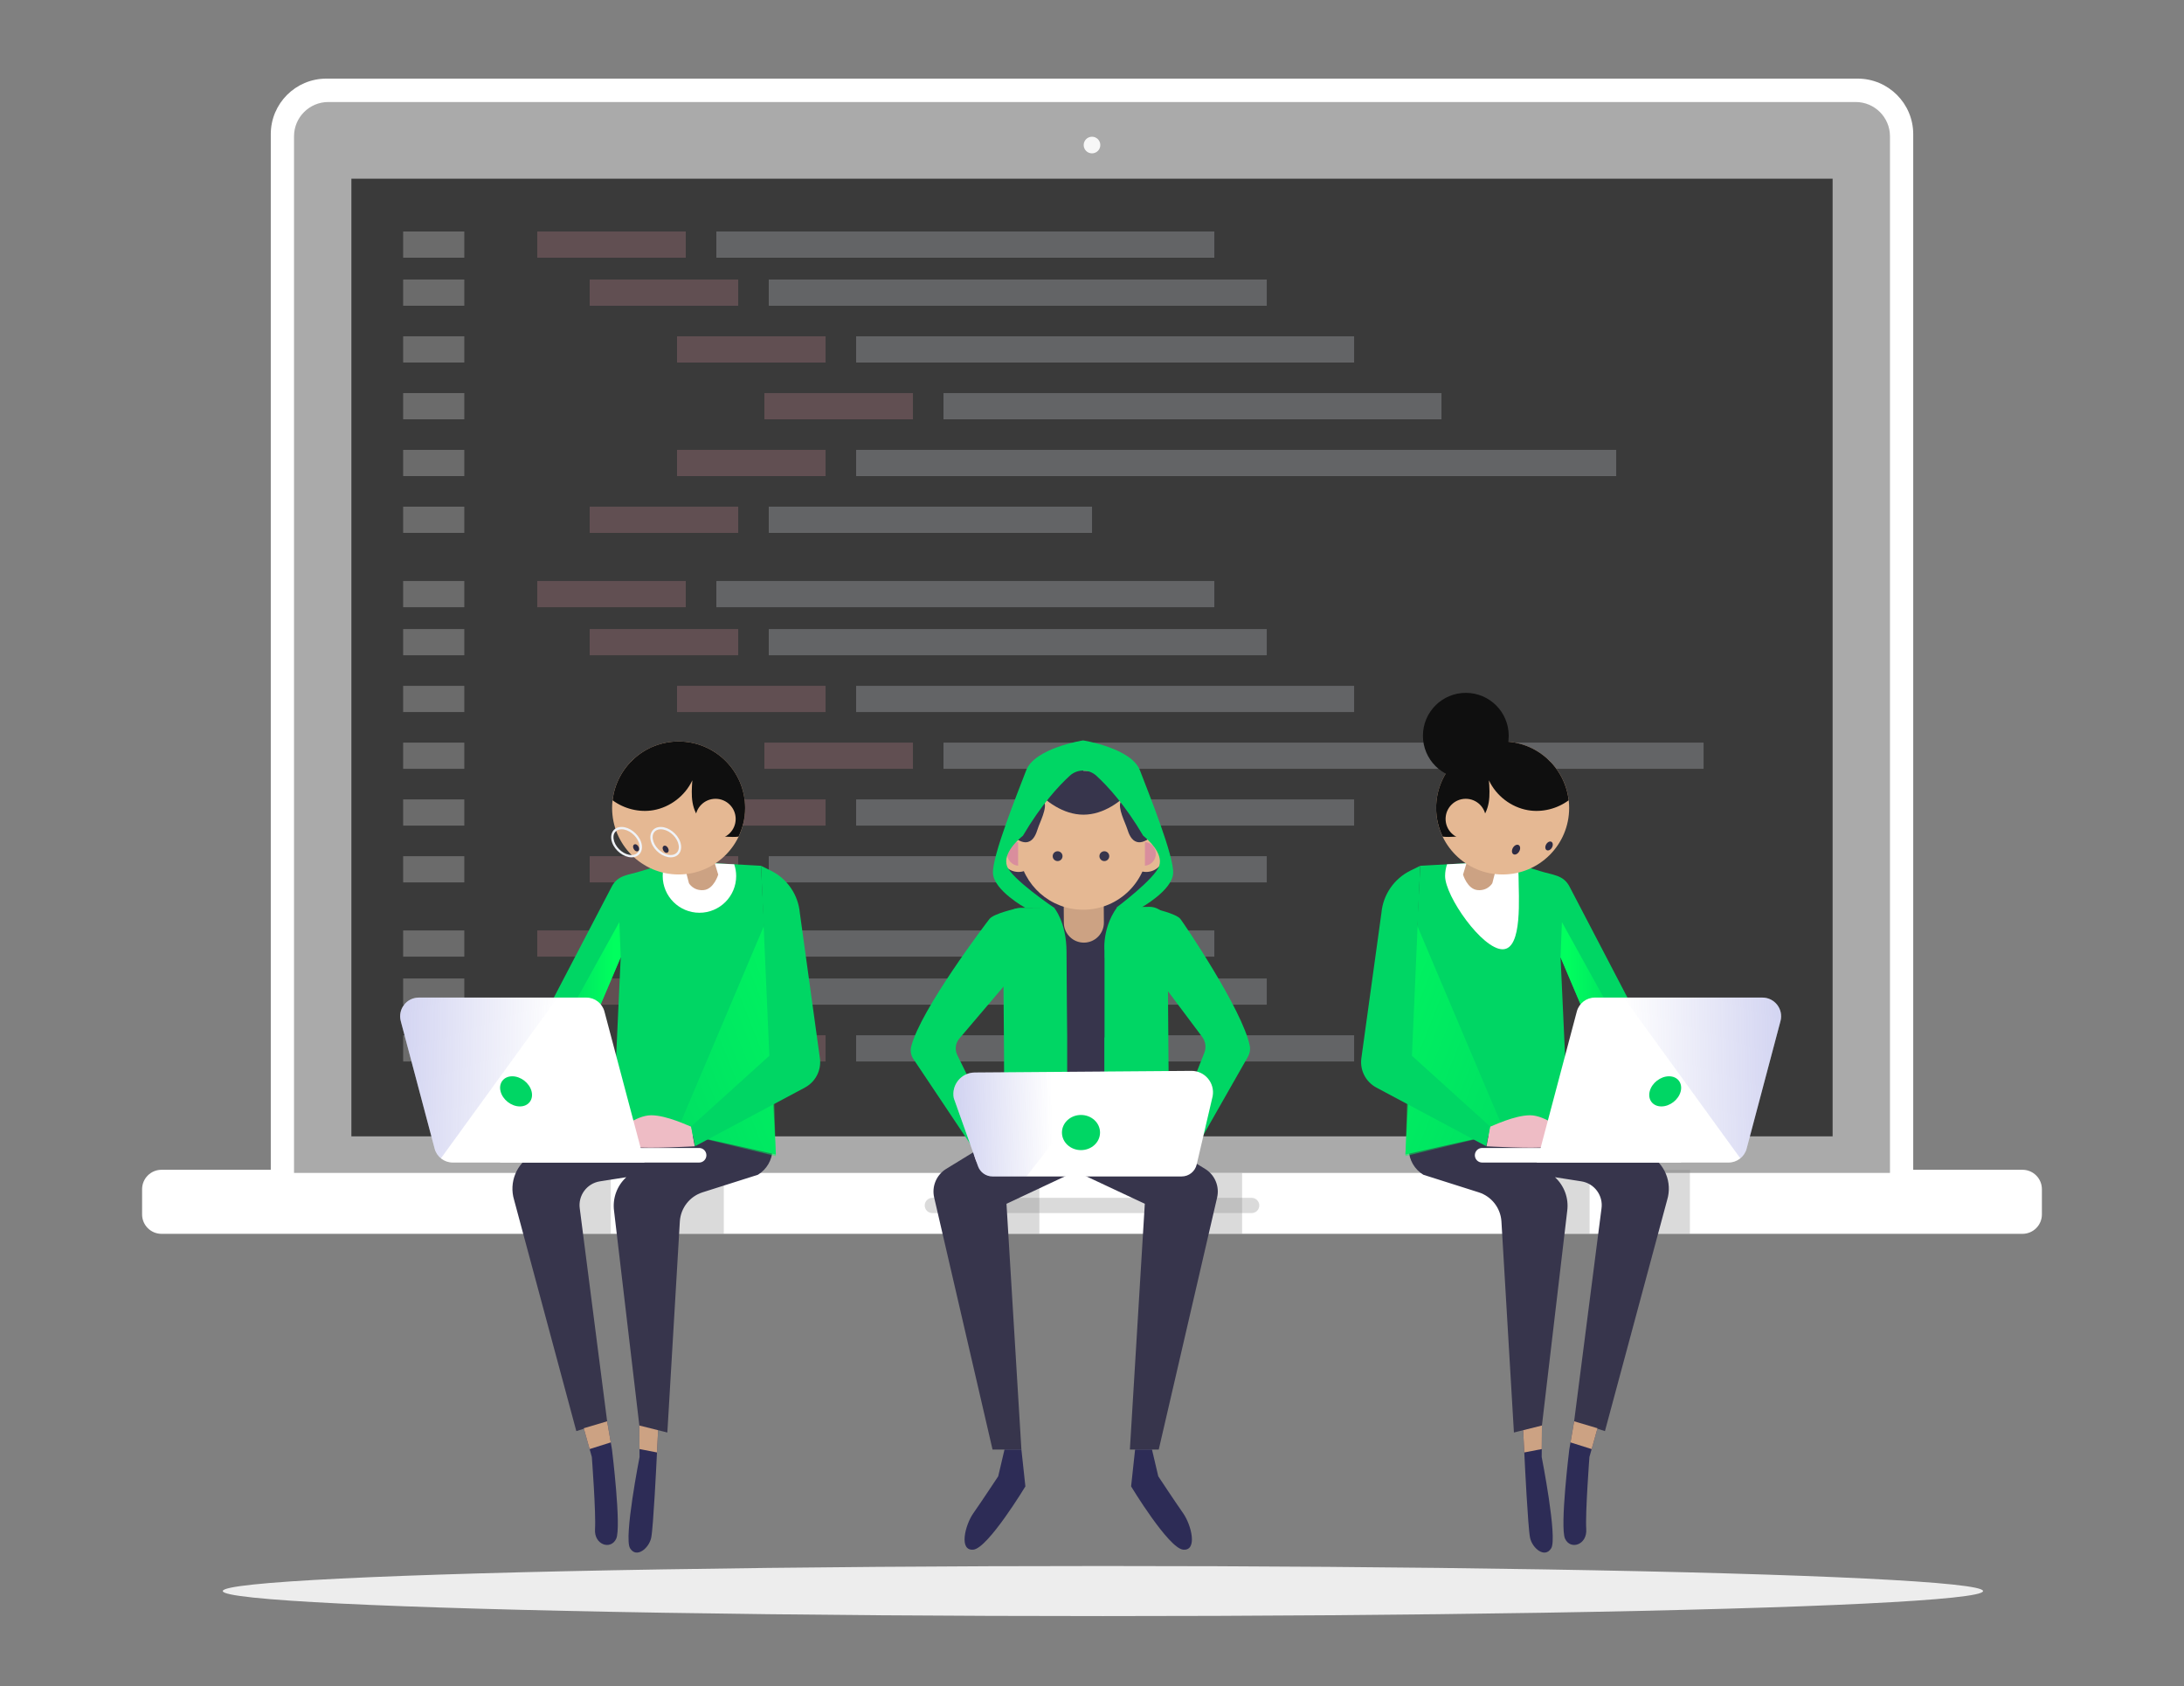 <?xml version="1.0" encoding="utf-8"?>
<!-- Generator: Adobe Illustrator 16.0.0, SVG Export Plug-In . SVG Version: 6.00 Build 0)  -->
<!DOCTYPE svg PUBLIC "-//W3C//DTD SVG 1.1//EN" "http://www.w3.org/Graphics/SVG/1.1/DTD/svg11.dtd">
<svg version="1.1" id="OBJECTS" xmlns="http://www.w3.org/2000/svg" xmlns:xlink="http://www.w3.org/1999/xlink" x="0px" y="0px"
	 width="500px" height="386px" viewBox="0 0 500 386" enable-background="new 0 0 500 386" xml:space="preserve">
<rect x="0" y="0" width="500" height="386" fill="#808080" stroke="none"/>
<g>
	<ellipse fill="#EDEDED" cx="252.5" cy="364.263" rx="201.5" ry="5.731"/>
</g>
<g>
	<g>
		<path fill="#FFFFFF" d="M425.285,17.999H74.714c-7.027,0-12.723,5.696-12.723,12.723v241.427h376.018V30.722
			C438.009,23.695,432.313,17.999,425.285,17.999z"/>
		<path fill="#FFFFFF" d="M463.019,267.813H36.981c-2.458,0-4.45,1.992-4.45,4.449v5.768c0,2.457,1.992,4.449,4.45,4.449h426.037
			c2.458,0,4.45-1.992,4.45-4.449v-5.768C467.469,269.806,465.477,267.813,463.019,267.813z"/>
		<g>
			<path fill="#AAAAAA" d="M424.832,23.355H75.168c-4.337,0-7.854,3.516-7.854,7.854v237.325h365.372V31.208
				C432.686,26.871,429.17,23.355,424.832,23.355z"/>
			<rect x="80.445" y="40.913" fill="#3A3A3A" width="339.109" height="219.248"/>
		</g>
		<circle fill="#F7F7F7" cx="250" cy="33.206" r="1.905"/>
		<path opacity="0.3" fill="#848484" d="M286.556,274.242h-73.111c-0.961,0-1.741,0.779-1.741,1.74s0.779,1.741,1.741,1.741h73.111
			c0.962,0,1.741-0.78,1.741-1.741S287.518,274.242,286.556,274.242z"/>
		<g opacity="0.25">
			<rect x="123.001" y="52.998" fill="#D98E9D" width="34" height="6"/>
			<rect x="92.296" y="52.998" fill="#FFFFFF" width="13.999" height="6"/>
			<rect x="92.296" y="63.998" fill="#FFFFFF" width="13.999" height="6"/>
			<rect x="92.296" y="76.998" fill="#FFFFFF" width="13.999" height="6"/>
			<rect x="92.296" y="89.998" fill="#FFFFFF" width="13.999" height="6"/>
			<rect x="92.296" y="102.998" fill="#FFFFFF" width="13.999" height="6"/>
			<rect x="92.296" y="115.998" fill="#FFFFFF" width="13.999" height="6"/>
			<rect x="164.001" y="52.998" fill="#E0E4ED" width="114.004" height="6"/>
			<g>
				<rect x="135.002" y="63.998" fill="#D98E9D" width="34" height="6"/>
				<rect x="176.002" y="63.998" fill="#E0E4ED" width="114.005" height="6"/>
			</g>
			<g>
				<rect x="155.003" y="76.998" fill="#D98E9D" width="34" height="6"/>
				<rect x="196.003" y="76.998" fill="#E0E4ED" width="114.004" height="6"/>
			</g>
			<g>
				<rect x="175.004" y="89.998" fill="#D98E9D" width="34" height="6"/>
				<rect x="216.004" y="89.998" fill="#E0E4ED" width="114.005" height="6"/>
			</g>
			<g>
				<rect x="155.003" y="102.998" fill="#D98E9D" width="34" height="6"/>
				<rect x="196.003" y="102.998" fill="#E0E4ED" width="174.008" height="6"/>
			</g>
			<g>
				<rect x="135.002" y="115.998" fill="#D98E9D" width="34" height="6"/>
				<rect x="176.002" y="115.998" fill="#E0E4ED" width="74.002" height="6"/>
			</g>
		</g>
		<g opacity="0.25">
			<rect x="123.001" y="133.02" fill="#D98E9D" width="34" height="6"/>
			<rect x="92.296" y="133.02" fill="#FFFFFF" width="13.999" height="6"/>
			<rect x="92.296" y="144.021" fill="#FFFFFF" width="13.999" height="6"/>
			<rect x="92.296" y="157.021" fill="#FFFFFF" width="13.999" height="6"/>
			<rect x="92.296" y="170.021" fill="#FFFFFF" width="13.999" height="6"/>
			<rect x="92.296" y="183.021" fill="#FFFFFF" width="13.999" height="6"/>
			<rect x="92.296" y="196.021" fill="#FFFFFF" width="13.999" height="6"/>
			<rect x="164.001" y="133.02" fill="#E0E4ED" width="114.004" height="6"/>
			<g>
				<rect x="135.002" y="144.021" fill="#D98E9D" width="34" height="6"/>
				<rect x="176.002" y="144.021" fill="#E0E4ED" width="114.005" height="6"/>
			</g>
			<g>
				<rect x="155.003" y="157.021" fill="#D98E9D" width="34" height="6"/>
				<rect x="196.003" y="157.021" fill="#E0E4ED" width="114.004" height="6"/>
			</g>
			<rect x="123.001" y="213.021" fill="#D98E9D" width="34" height="6"/>
			<rect x="92.296" y="213.021" fill="#FFFFFF" width="13.999" height="6"/>
			<rect x="92.296" y="224.021" fill="#FFFFFF" width="13.999" height="6"/>
			<rect x="92.296" y="237.021" fill="#FFFFFF" width="13.999" height="6"/>
			<rect x="164.001" y="213.021" fill="#E0E4ED" width="114.004" height="6"/>
			<g>
				<rect x="135.002" y="224.021" fill="#D98E9D" width="34" height="6"/>
				<rect x="176.002" y="224.021" fill="#E0E4ED" width="114.005" height="6"/>
			</g>
			<g>
				<rect x="155.003" y="237.021" fill="#D98E9D" width="34" height="6"/>
				<rect x="196.003" y="237.021" fill="#E0E4ED" width="114.004" height="6"/>
			</g>
			<g>
				<rect x="175.004" y="170.021" fill="#D98E9D" width="34" height="6"/>
				<rect x="216.004" y="170.021" fill="#E0E4ED" width="174.009" height="6"/>
			</g>
			<g>
				<rect x="155.003" y="183.021" fill="#D98E9D" width="34" height="6"/>
				<rect x="196.003" y="183.021" fill="#E0E4ED" width="114.004" height="6"/>
			</g>
			<g>
				<rect x="135.002" y="196.021" fill="#D98E9D" width="34" height="6"/>
				<rect x="176.002" y="196.021" fill="#E0E4ED" width="114.005" height="6"/>
			</g>
		</g>
	</g>
	<rect x="126.517" y="267.813" opacity="0.3" fill="#848484" width="13.309" height="14.666"/>
	<rect x="152.399" y="267.813" opacity="0.3" fill="#848484" width="13.309" height="14.666"/>
	<rect x="350.604" y="267.813" opacity="0.3" fill="#848484" width="13.31" height="14.666"/>
	<rect x="373.57" y="267.813" opacity="0.3" fill="#848484" width="13.31" height="14.666"/>
	<g>
		<path fill="#2D2C56" d="M146.369,326.361l0.052,7.205c0,0-0.911,4.614-1.639,9.531c-0.729,4.918-1.275,10.139-0.546,11.353
			c1.457,2.429,4.371,0,4.857-2.428c0.486-2.429,1.214-17.484,1.214-17.484l0.485-9.714L146.369,326.361z"/>
		<path fill="#2D2C56" d="M138.995,325.399l1.112,6.468c0,0,2.186,17.727,0.971,20.397c-1.214,2.672-5.1,1.457-4.856-2.186
			c0.243-3.643-0.729-16.513-0.729-16.513l-2.185-7.771L138.995,325.399z"/>
		<g>
			<path fill="#37354C" d="M142.001,246.437l0.532,7.981l-20.561,9.922c-3.712,2.002-5.5,6.343-4.275,10.379l14.245,52.925
				l7.054-2.244l-6.26-48.684c-0.439-2.995,1.616-5.785,4.606-6.254l7.32-1.146l7.799-7.946l-9.015,8.09
				c-2.183,1.959-3.255,4.871-2.865,7.778l5.789,49.124l6.412,1.603l2.862-48.366c0.207-3.066,2.27-5.694,5.2-6.624l12.672-4.02
				c2.017-1.229,3.272-3.396,3.334-5.758l-0.532-17.025L142.001,246.437z"/>
			<path fill="#00D664" d="M177.622,264.303l-3.395-66.086c0,0-14.055-0.843-18.237-0.843c-2.278,0-6.171,1.081-9.244,2.066
				c-2.887,0.925-5.285,0.843-6.688,3.531l-23.051,44.18l14.163,1.349l4.721-5.396l-2.401-3.641l8.611-20.308l-1.69,36.878
				L177.622,264.303z"/>
			<linearGradient id="SVGID_1_" gradientUnits="userSpaceOnUse" x1="126.517" y1="227.752" x2="142.102" y2="227.752">
				<stop  offset="0" style="stop-color:#00FF5E;stop-opacity:0"/>
				<stop  offset="0.899" style="stop-color:#00FF5E"/>
			</linearGradient>
			<path fill="url(#SVGID_1_)" d="M141.797,211.102l-15.28,27.604l4.758,5.572c0,0,1.935,0.39,3.772-0.207l0.846-0.967l-2.401-3.641
				l8.611-20.308L141.797,211.102z"/>
			<path fill="#FFFFFF" d="M160.127,208.971c4.645,0,8.411-3.766,8.411-8.41c0-0.942-0.162-1.845-0.448-2.69
				c-4.33-0.232-9.76-0.496-12.1-0.496c-1.027,0-2.388,0.226-3.848,0.558c-0.272,0.827-0.425,1.71-0.425,2.629
				C151.717,205.205,155.483,208.971,160.127,208.971z"/>
			<linearGradient id="SVGID_2_" gradientUnits="userSpaceOnUse" x1="131.424" y1="255.083" x2="216.972" y2="221.245">
				<stop  offset="0" style="stop-color:#00FF5E;stop-opacity:0"/>
				<stop  offset="0.899" style="stop-color:#00FF5E"/>
			</linearGradient>
			<polygon fill="url(#SVGID_2_)" points="175.892,209.623 177.622,264.679 154.882,259.229 			"/>
			<path fill="#CCA283" d="M154.571,190.576c0.395,0.789,3.154,11.631,3.154,11.631s0.985,1.774,3.351,1.577
				s3.352-3.549,3.352-3.549l-4.14-13.602L154.571,190.576z"/>
			<path fill="#EEBCC5" d="M169.162,183.899c0,7.468-7.93,15.733-15.398,15.733c-7.469,0-11.648-8.266-11.648-15.733
				c0-7.469,6.055-13.523,13.523-13.523C163.107,170.376,169.162,176.43,169.162,183.899z"/>
			<circle fill="#E5B893" cx="155.361" cy="184.982" r="15.225"/>
			<g>
				<path fill="#EFF2F7" d="M144.587,196.283c-1.788,0-3.783-1.52-4.447-3.389c-0.354-0.994-0.281-1.955,0.199-2.635
					c0.424-0.601,1.121-0.932,1.964-0.932c1.788,0,3.783,1.521,4.447,3.389c0.354,0.994,0.281,1.954-0.199,2.635
					C146.127,195.952,145.429,196.283,144.587,196.283z M142.303,189.858c-0.666,0-1.209,0.251-1.531,0.707
					c-0.379,0.537-0.428,1.322-0.133,2.151c0.596,1.674,2.367,3.036,3.949,3.036c0.666,0,1.209-0.251,1.531-0.707
					c0.379-0.537,0.428-1.322,0.133-2.151C145.655,191.221,143.884,189.858,142.303,189.858z"/>
			</g>
			<g>
				<path fill="#EFF2F7" d="M153.555,196.283c-1.788,0-3.783-1.52-4.447-3.389c-0.354-0.994-0.281-1.955,0.199-2.635
					c0.424-0.601,1.121-0.932,1.964-0.932c1.788,0,3.783,1.521,4.447,3.389c0.354,0.994,0.281,1.954-0.199,2.635
					C155.096,195.952,154.398,196.283,153.555,196.283z M151.271,189.858c-0.665,0-1.209,0.251-1.531,0.707
					c-0.379,0.537-0.428,1.322-0.133,2.151c0.596,1.674,2.366,3.036,3.948,3.036c0.666,0,1.209-0.251,1.531-0.707
					c0.38-0.537,0.428-1.322,0.133-2.151C154.624,191.221,152.853,189.858,151.271,189.858z"/>
			</g>
			
				<ellipse transform="matrix(0.866 -0.5 0.5 0.866 -77.532 98.905)" fill="#2D2B42" cx="145.664" cy="194.028" rx="0.605" ry="0.88"/>
			
				<ellipse transform="matrix(0.866 -0.5 0.5 0.866 -76.786 102.333)" fill="#2D2B42" cx="152.429" cy="194.351" rx="0.605" ry="0.88"/>
		</g>
		<path fill="#EEBCC5" d="M158.217,257.95c-0.591-0.197-5.587-2.618-9.135-2.618s-7.885,3.745-7.885,3.745s-0.591,1.972,1.774,1.577
			c2.366-0.395-0.325,1.488-0.325,1.488s0.128,0.089,2.888,0.483c2.76,0.394,13.52-0.185,13.52-0.185L158.217,257.95z"/>
		<path fill="#00D664" d="M174.228,198.217l1.902,43.495l-17.877,16.175l0.851,4.54l25.176-13.443
			c2.435-1.301,3.802-3.98,3.424-6.715l-4.593-33.284c-0.379-4.152-2.89-7.81-6.629-9.655L174.228,198.217z"/>
		<g>
			<path fill="#FFFFFF" d="M160.054,266.159h-45.542v-3.339h45.542c0.922,0,1.669,0.748,1.669,1.67l0,0
				C161.723,265.412,160.976,266.159,160.054,266.159z"/>
			<path fill="#FFFFFF" d="M147.559,266.159h-43.917c-1.942,0-3.642-1.307-4.14-3.185l-7.751-29.202
				c-0.721-2.718,1.328-5.382,4.14-5.382h38.348c1.942,0,3.641,1.307,4.14,3.185L147.559,266.159z"/>
			<linearGradient id="SVGID_3_" gradientUnits="userSpaceOnUse" x1="127.573" y1="247.107" x2="51.701" y2="245.315">
				<stop  offset="0" style="stop-color:#484EC2;stop-opacity:0"/>
				<stop  offset="1" style="stop-color:#444BCC;stop-opacity:0.5"/>
			</linearGradient>
			<path fill="url(#SVGID_3_)" d="M95.892,228.391c-2.812,0-4.861,2.664-4.14,5.382l7.751,29.202c0.239,0.9,0.759,1.665,1.445,2.222
				l26.696-36.806H95.892z"/>
			<path fill="#00D664" d="M121.696,249.86c0.481,1.905-0.718,3.449-2.677,3.449s-3.938-1.544-4.419-3.449
				c-0.481-1.904,0.718-3.449,2.678-3.449C119.237,246.411,121.215,247.956,121.696,249.86z"/>
		</g>
		<path fill="#0F0F0F" d="M155.361,169.758c-7.813,0-14.242,5.887-15.116,13.466c2.646,1.956,6.096,2.826,9.344,2.259
			c3.835-0.669,7.271-3.306,8.912-6.836c-0.118,1.687-0.235,3.393,0.047,5.06c0.282,1.668,1.004,3.318,2.306,4.398
			c0.097-1.183,0.21-2.413,0.827-3.427c0.617-1.013,1.904-1.724,3.009-1.293c0.792,0.309,1.301,1.134,1.419,1.976
			s-0.099,1.697-0.408,2.489c-0.486,1.244-1.208,2.396-2.116,3.376c1.8,0.284,3.694,0.496,5.496,0.323
			c0.955-1.99,1.505-4.211,1.505-6.566C170.586,176.574,163.77,169.758,155.361,169.758z"/>
		<circle fill="#E5B893" cx="163.811" cy="187.492" r="4.613"/>
		<polygon fill="#CCA283" points="138.995,325.399 139.826,330.231 134.985,331.758 133.643,326.988 		"/>
		<polygon fill="#CCA283" points="146.408,331.758 150.407,332.529 150.662,327.435 146.369,326.361 		"/>
	</g>
	<g>
		<path fill="#2D2C56" d="M353.005,326.361l-0.053,7.205c0,0,0.911,4.614,1.64,9.531c0.729,4.918,1.274,10.139,0.546,11.353
			c-1.457,2.429-4.371,0-4.856-2.428c-0.485-2.429-1.214-17.484-1.214-17.484l-0.486-9.714L353.005,326.361z"/>
		<path fill="#2D2C56" d="M360.379,325.399l-1.112,6.468c0,0-2.186,17.727-0.972,20.397c1.214,2.672,5.1,1.457,4.856-2.186
			c-0.242-3.643,0.729-16.513,0.729-16.513l2.186-7.771L360.379,325.399z"/>
		<g>
			<path fill="#37354C" d="M357.373,246.437l-0.532,7.981l20.561,9.922c3.713,2.002,5.501,6.343,4.275,10.379l-14.245,52.925
				l-7.053-2.244l6.26-48.684c0.439-2.995-1.615-5.785-4.606-6.254l-7.319-1.146l-7.8-7.946l9.015,8.09
				c2.183,1.959,3.256,4.871,2.865,7.778l-5.788,49.124l-6.412,1.603l-2.862-48.366c-0.208-3.066-2.271-5.694-5.201-6.624
				l-12.672-4.02c-2.017-1.229-3.272-3.396-3.334-5.758l0.531-17.025L357.373,246.437z"/>
			<path fill="#00D664" d="M321.752,264.303l3.394-66.086c0,0,14.056-0.843,18.238-0.843c2.278,0,6.171,1.081,9.243,2.066
				c2.888,0.925,5.285,0.843,6.688,3.531l23.051,44.18l-14.163,1.349l-4.721-5.396l2.4-3.641l-8.61-20.308l1.69,36.878
				L321.752,264.303z"/>
			
				<linearGradient id="SVGID_4_" gradientUnits="userSpaceOnUse" x1="318.517" y1="227.752" x2="334.102" y2="227.752" gradientTransform="matrix(-1 0 0 1 691.373 0)">
				<stop  offset="0" style="stop-color:#00FF5E;stop-opacity:0"/>
				<stop  offset="0.899" style="stop-color:#00FF5E"/>
			</linearGradient>
			<path fill="url(#SVGID_4_)" d="M357.577,211.102l15.279,27.604l-4.758,5.572c0,0-1.935,0.39-3.772-0.207l-0.845-0.967l2.4-3.641
				l-8.61-20.308L357.577,211.102z"/>
			<path fill="#FFFFFF" d="M344,217.333c-4.645,0-13.164-12.128-13.164-16.772c0-0.942,0.161-1.845,0.447-2.69
				c4.33-0.232,9.76-0.496,12.101-0.496c1.026,0,2.388,0.226,3.848,0.558c0.272,0.827,0.425,1.71,0.425,2.629
				C347.656,205.205,348.645,217.333,344,217.333z"/>
			
				<linearGradient id="SVGID_5_" gradientUnits="userSpaceOnUse" x1="323.423" y1="255.082" x2="408.971" y2="221.244" gradientTransform="matrix(-1 0 0 1 691.373 0)">
				<stop  offset="0" style="stop-color:#00FF5E;stop-opacity:0"/>
				<stop  offset="0.899" style="stop-color:#00FF5E"/>
			</linearGradient>
			<polygon fill="url(#SVGID_5_)" points="323.481,209.623 321.752,264.679 344.491,259.229 			"/>
			<path fill="#CCA283" d="M344.802,190.576c-0.394,0.789-3.153,11.631-3.153,11.631s-0.986,1.774-3.352,1.577
				s-3.352-3.549-3.352-3.549l4.14-13.602L344.802,190.576z"/>
			<path fill="#EEBCC5" d="M330.212,183.899c0,7.468,7.93,15.733,15.398,15.733s11.647-8.266,11.647-15.733
				c0-7.469-6.054-13.523-13.522-13.523S330.212,176.43,330.212,183.899z"/>
			<circle fill="#E5B893" cx="344.013" cy="184.982" r="15.225"/>
			
				<ellipse transform="matrix(-0.866 -0.5 0.5 -0.866 564.983 538.718)" fill="#2D2B42" cx="354.694" cy="193.636" rx="0.756" ry="1.099"/>
			
				<ellipse transform="matrix(-0.866 -0.5 0.5 -0.866 550.414 536.508)" fill="#2D2B42" cx="347.096" cy="194.502" rx="0.83" ry="1.207"/>
		</g>
		<path fill="#EEBCC5" d="M341.156,257.95c0.592-0.197,5.587-2.618,9.136-2.618c3.548,0,7.885,3.745,7.885,3.745
			s0.592,1.972-1.774,1.577c-2.365-0.395,0.326,1.488,0.326,1.488s-0.129,0.089-2.889,0.483c-2.76,0.394-13.52-0.185-13.52-0.185
			L341.156,257.95z"/>
		<path fill="#00D664" d="M325.146,198.217l-1.902,43.495l17.878,16.175l-0.852,4.54l-25.176-13.443
			c-2.436-1.301-3.802-3.98-3.425-6.715l4.594-33.284c0.379-4.152,2.89-7.81,6.628-9.655L325.146,198.217z"/>
		<g>
			<path fill="#FFFFFF" d="M339.319,266.159h45.542v-3.339h-45.542c-0.922,0-1.669,0.748-1.669,1.67l0,0
				C337.65,265.412,338.397,266.159,339.319,266.159z"/>
			<path fill="#FFFFFF" d="M351.814,266.159h43.916c1.942,0,3.642-1.307,4.141-3.185l7.75-29.202
				c0.722-2.718-1.327-5.382-4.14-5.382h-38.348c-1.942,0-3.642,1.307-4.14,3.185L351.814,266.159z"/>
			
				<linearGradient id="SVGID_6_" gradientUnits="userSpaceOnUse" x1="319.571" y1="247.107" x2="243.7" y2="245.315" gradientTransform="matrix(-1 0 0 1 691.373 0)">
				<stop  offset="0" style="stop-color:#484EC2;stop-opacity:0"/>
				<stop  offset="1" style="stop-color:#444BCC;stop-opacity:0.5"/>
			</linearGradient>
			<path fill="url(#SVGID_6_)" d="M403.481,228.391c2.813,0,4.861,2.664,4.14,5.382l-7.75,29.202c-0.239,0.9-0.76,1.665-1.446,2.222
				l-26.696-36.806H403.481z"/>
			<path fill="#00D664" d="M377.677,249.86c-0.48,1.905,0.718,3.449,2.678,3.449s3.938-1.544,4.419-3.449
				c0.481-1.904-0.718-3.449-2.677-3.449C380.137,246.411,378.158,247.956,377.677,249.86z"/>
		</g>
		<path fill="#0F0F0F" d="M344.013,169.758c7.813,0,14.242,5.887,15.116,13.466c-2.646,1.956-6.096,2.826-9.345,2.259
			c-3.834-0.669-7.271-3.306-8.911-6.836c0.118,1.687,0.234,3.393-0.047,5.06c-0.281,1.668-1.005,3.318-2.306,4.398
			c-0.098-1.183-0.21-2.413-0.828-3.427c-0.617-1.013-1.903-1.724-3.009-1.293c-0.792,0.309-1.3,1.134-1.418,1.976
			s0.098,1.697,0.407,2.489c0.486,1.244,1.208,2.396,2.115,3.376c-1.8,0.284-3.693,0.496-5.496,0.323
			c-0.954-1.99-1.504-4.211-1.504-6.566C328.788,176.574,335.604,169.758,344.013,169.758z"/>
		<circle fill="#E5B893" cx="335.563" cy="187.492" r="4.613"/>
		<polygon fill="#CCA283" points="360.379,325.399 359.548,330.231 364.389,331.758 365.73,326.988 		"/>
		<polygon fill="#CCA283" points="352.966,331.758 348.967,332.529 348.712,327.435 353.005,326.361 		"/>
	</g>
	<circle fill="#0F0F0F" cx="335.583" cy="168.444" r="9.82"/>
	<rect x="224.637" y="267.813" opacity="0.3" fill="#848484" width="13.309" height="14.666"/>
	<rect x="271.049" y="268.557" opacity="0.3" fill="#848484" width="13.309" height="13.923"/>
	<g>
		<path fill="#37354C" d="M243.765,171.968l-5.403,6.63l-2.701,5.648l-2.478,7.095c0,0-4.379,4.085-4.143,4.144
			c0.236,0.058-0.255,4.969,0.236,5.706c0.491,0.736,5.421,6.63,5.421,6.63s4.769,3.113,6.673,3.521s11.48,4.583,11.48,4.583
			l5.894-5.648l-2.21-2.947c0,0,6.14-3.683,6.876-4.174c0.737-0.491,3.684-3.438,3.684-3.438s-0.12-2.571-0.551-4.232
			c-0.432-1.661-3.378-9.765-3.378-9.765s-3.93-5.648-4.421-6.63c-0.49-0.982-2.701-4.175-2.701-4.175L243.765,171.968z"/>
		<path fill="#00D664" d="M267.567,249.955l-37.641,0.286l-0.291-38.277c-0.018-2.26,1.801-4.106,4.061-4.123l29.457-0.224
			c2.26-0.018,4.106,1.801,4.123,4.062L267.567,249.955z"/>
		<path fill="#37354C" d="M241.327,207.82c0,0,2.843,3.278,2.843,10.154s0.235,19.523,0.235,19.523l8.445,0.036v-19.891
			c0,0-0.715-6.824,4.688-11.98l-9.205,0.234L241.327,207.82z"/>
		<path fill="#CCA283" d="M248.175,215.809L248.175,215.809c-2.53,0.02-4.597-2.016-4.617-4.547l-0.105-13.926
			c-0.003-0.34,0.271-0.617,0.61-0.62l7.933-0.061c0.34-0.002,0.617,0.271,0.62,0.611l0.105,13.926
			C252.741,213.723,250.706,215.79,248.175,215.809z"/>
		<path fill="#9B5342" d="M264.105,194.127c0.005-0.155,0.012-0.31,0.012-0.466c0-1.383-0.175-2.725-0.502-4.005v-1.776
			c0-8.735-7.146-15.882-15.882-15.882l0,0c-8.735,0-15.882,7.147-15.882,15.882v6.247H264.105z"/>
		<path fill="#E5B893" d="M262.4,189.699v-1.531c0-8.056-6.592-14.647-14.647-14.647l0,0c-8.056,0-14.646,6.591-14.646,14.647v6.003
			c0,0.402,0.047,0.795,0.131,1.174c0.956,7.294,7.191,12.927,14.747,12.927c8.217,0,14.878-6.661,14.878-14.878
			C262.862,192.118,262.702,190.881,262.4,189.699z"/>
		<circle fill="#37354C" cx="242.127" cy="196.016" r="1.126"/>
		<circle fill="#37354C" cx="252.825" cy="196.016" r="1.126"/>
		<circle fill="#E5B893" cx="233.183" cy="195.484" r="4.143"/>
		<circle fill="#E5B893" cx="262.4" cy="195.484" r="4.143"/>
		<path fill="#37354C" d="M248.875,266.94l-18.454,8.658l3.417,56.274h-6.607l-13.365-57.705c-0.59-2.548,0.516-5.188,2.745-6.554
			l17.455-10.698L248.875,266.94z"/>
		<path fill="#D98E9D" d="M233.086,192.763c-1.397,0.122-2.494,1.293-2.494,2.722s1.097,2.6,2.494,2.721V192.763z"/>
		<path fill="#D98E9D" d="M262.119,192.763c1.396,0.122,2.493,1.293,2.493,2.722s-1.097,2.6-2.493,2.721V192.763z"/>
		<rect x="244.318" y="219.323" fill="#37354C" width="8.507" height="45.355"/>
		<path fill="#37354C" d="M258.042,189.704c0.394,1.26,0.967,2.701,2.238,3.054c1.004,0.279,2.043-0.256,2.899-0.849
			c0.469-0.325,0.958-0.731,1.043-1.296c0.071-0.474-0.162-0.934-0.39-1.354c-0.879-1.628-1.779-3.266-3.011-4.646
			c-1.093-1.227-3.06-3.22-4.221-1.116C255.809,184.934,257.595,188.274,258.042,189.704z"/>
		<path fill="#37354C" d="M259.58,180.316c-3.236-2.41-7.239-3.84-11.561-3.84l0.171-2.625c-4.302,0-8.459,4.044-11.688,6.434
			c2.819,3.206,6.948,6.231,11.553,6.231C252.645,186.516,256.762,183.503,259.58,180.316z"/>
		<path fill="#00D664" d="M209.085,242.416c-0.551-0.823-0.723-1.838-0.482-2.799c2.123-8.472,17.264-28.404,17.93-29.236
			c1.004-1.256,6.181-2.386,6.181-2.386l0.597,13.682l-13.677,16.087c-0.899,1.057-1.084,2.546-0.472,3.791l10.803,21.969
			l-5.695,1.595L209.085,242.416z"/>
		<path fill="#37354C" d="M258.444,256.916l17.455,10.698c2.229,1.366,3.335,4.006,2.745,6.554l-13.365,57.705h-6.607l3.418-56.274
			l-18.455-8.658L258.444,256.916z"/>
		<path fill="#00D664" d="M285.681,241.963c0.437-0.767,0.612-1.665,0.438-2.53c-1.66-8.283-15.213-28.212-15.885-29.052
			c-1.005-1.256-6.181-2.386-6.181-2.386l-0.598,13.682l11.764,15.706c0.789,1.053,0.975,2.439,0.489,3.663l-8.907,22.478
			l5.695,1.595L285.681,241.963z"/>
		<path fill="#37354C" d="M237.594,189.704c-0.394,1.26-0.967,2.701-2.238,3.054c-1.003,0.279-2.043-0.256-2.899-0.849
			c-0.469-0.325-0.958-0.731-1.043-1.296c-0.071-0.474,0.163-0.934,0.39-1.354c0.878-1.628,1.779-3.266,3.01-4.646
			c1.094-1.227,3.06-3.22,4.221-1.116C239.827,184.934,238.041,188.274,237.594,189.704z"/>
		<circle fill="#EEBCC5" cx="227.784" cy="263.728" r="4.77"/>
		<path fill="#00D664" d="M260.984,176.388c-1.951-5.121-12.888-6.851-13.027-6.875v-0.001l-0.003,0l-0.003,0v0.001
			c-0.139,0.024-11.076,1.754-13.026,6.875c-1.965,5.157-7.841,19.645-7.595,23.575c0.246,3.929,7.368,7.857,7.368,7.857h6.63
			c0,0-9.823-6.63-10.805-9.577c-0.982-2.946,2.702-6.139,3.661-6.902c4.131-7.018,8.118-11.346,10.729-13.739
			c1.722-1.578,4.363-1.578,6.084,0c2.611,2.393,6.598,6.722,10.729,13.739c0.96,0.764,4.643,3.956,3.661,6.902
			c-0.982,2.947-9.783,9.53-9.783,9.53l5.608,0.047c0,0,7.121-3.929,7.367-7.857C268.824,196.033,262.948,181.545,260.984,176.388z"
			/>
		<circle fill="#EEBCC5" cx="269.396" cy="264.303" r="4.769"/>
		<path fill="#00D664" d="M267.14,243.019v20.505c0,0-11.579,4.328-13.233,4.101s-1.654-18.227-1.654-18.227l2.127-5.468
			L267.14,243.019z"/>
		<path fill="#00D664" d="M229.965,243.019v20.505c0,0,11.58,4.328,13.234,4.101c1.654-0.228,1.654-18.227,1.654-18.227
			l-2.127-5.468L229.965,243.019z"/>
		<path fill="#2D2C56" d="M233.838,331.873l0.91,8.43c0,0-8.54,14.14-11.906,14.48c-3.366,0.341-1.915-5.622,0-8.348
			c1.916-2.726,5.685-8.443,5.685-8.443l1.438-6.119H233.838z"/>
		<path fill="#2D2C56" d="M259.863,331.873l-0.91,8.43c0,0,8.54,14.14,11.905,14.48c3.366,0.341,1.916-5.622,0-8.348
			c-1.915-2.726-5.685-8.443-5.685-8.443l-1.438-6.119H259.863z"/>
		<g>
			<path fill="#FFFFFF" d="M227.228,269.342h43.297c1.642,0,3.067-1.131,3.44-2.729l3.659-15.652
				c0.547-3.032-1.798-5.816-4.88-5.793l-49.594,0.377c-3.082,0.023-5.384,2.843-4.791,5.867l5.539,15.58
				C224.399,268.4,225.732,269.342,227.228,269.342z"/>
			<linearGradient id="SVGID_7_" gradientUnits="userSpaceOnUse" x1="240.972" y1="257.161" x2="196.13" y2="258.22">
				<stop  offset="0" style="stop-color:#484EC2;stop-opacity:0"/>
				<stop  offset="1" style="stop-color:#444BCC;stop-opacity:0.5"/>
			</linearGradient>
			<path fill="url(#SVGID_7_)" d="M253.715,245.313l-30.565,0.232c-3.082,0.023-5.384,2.843-4.791,5.867l5.539,15.58
				c0.501,1.408,1.834,2.35,3.329,2.35h7.77L253.715,245.313z"/>
			<ellipse fill="#00D664" cx="247.479" cy="259.288" rx="4.36" ry="4.025"/>
		</g>
	</g>
</g>
</svg>
